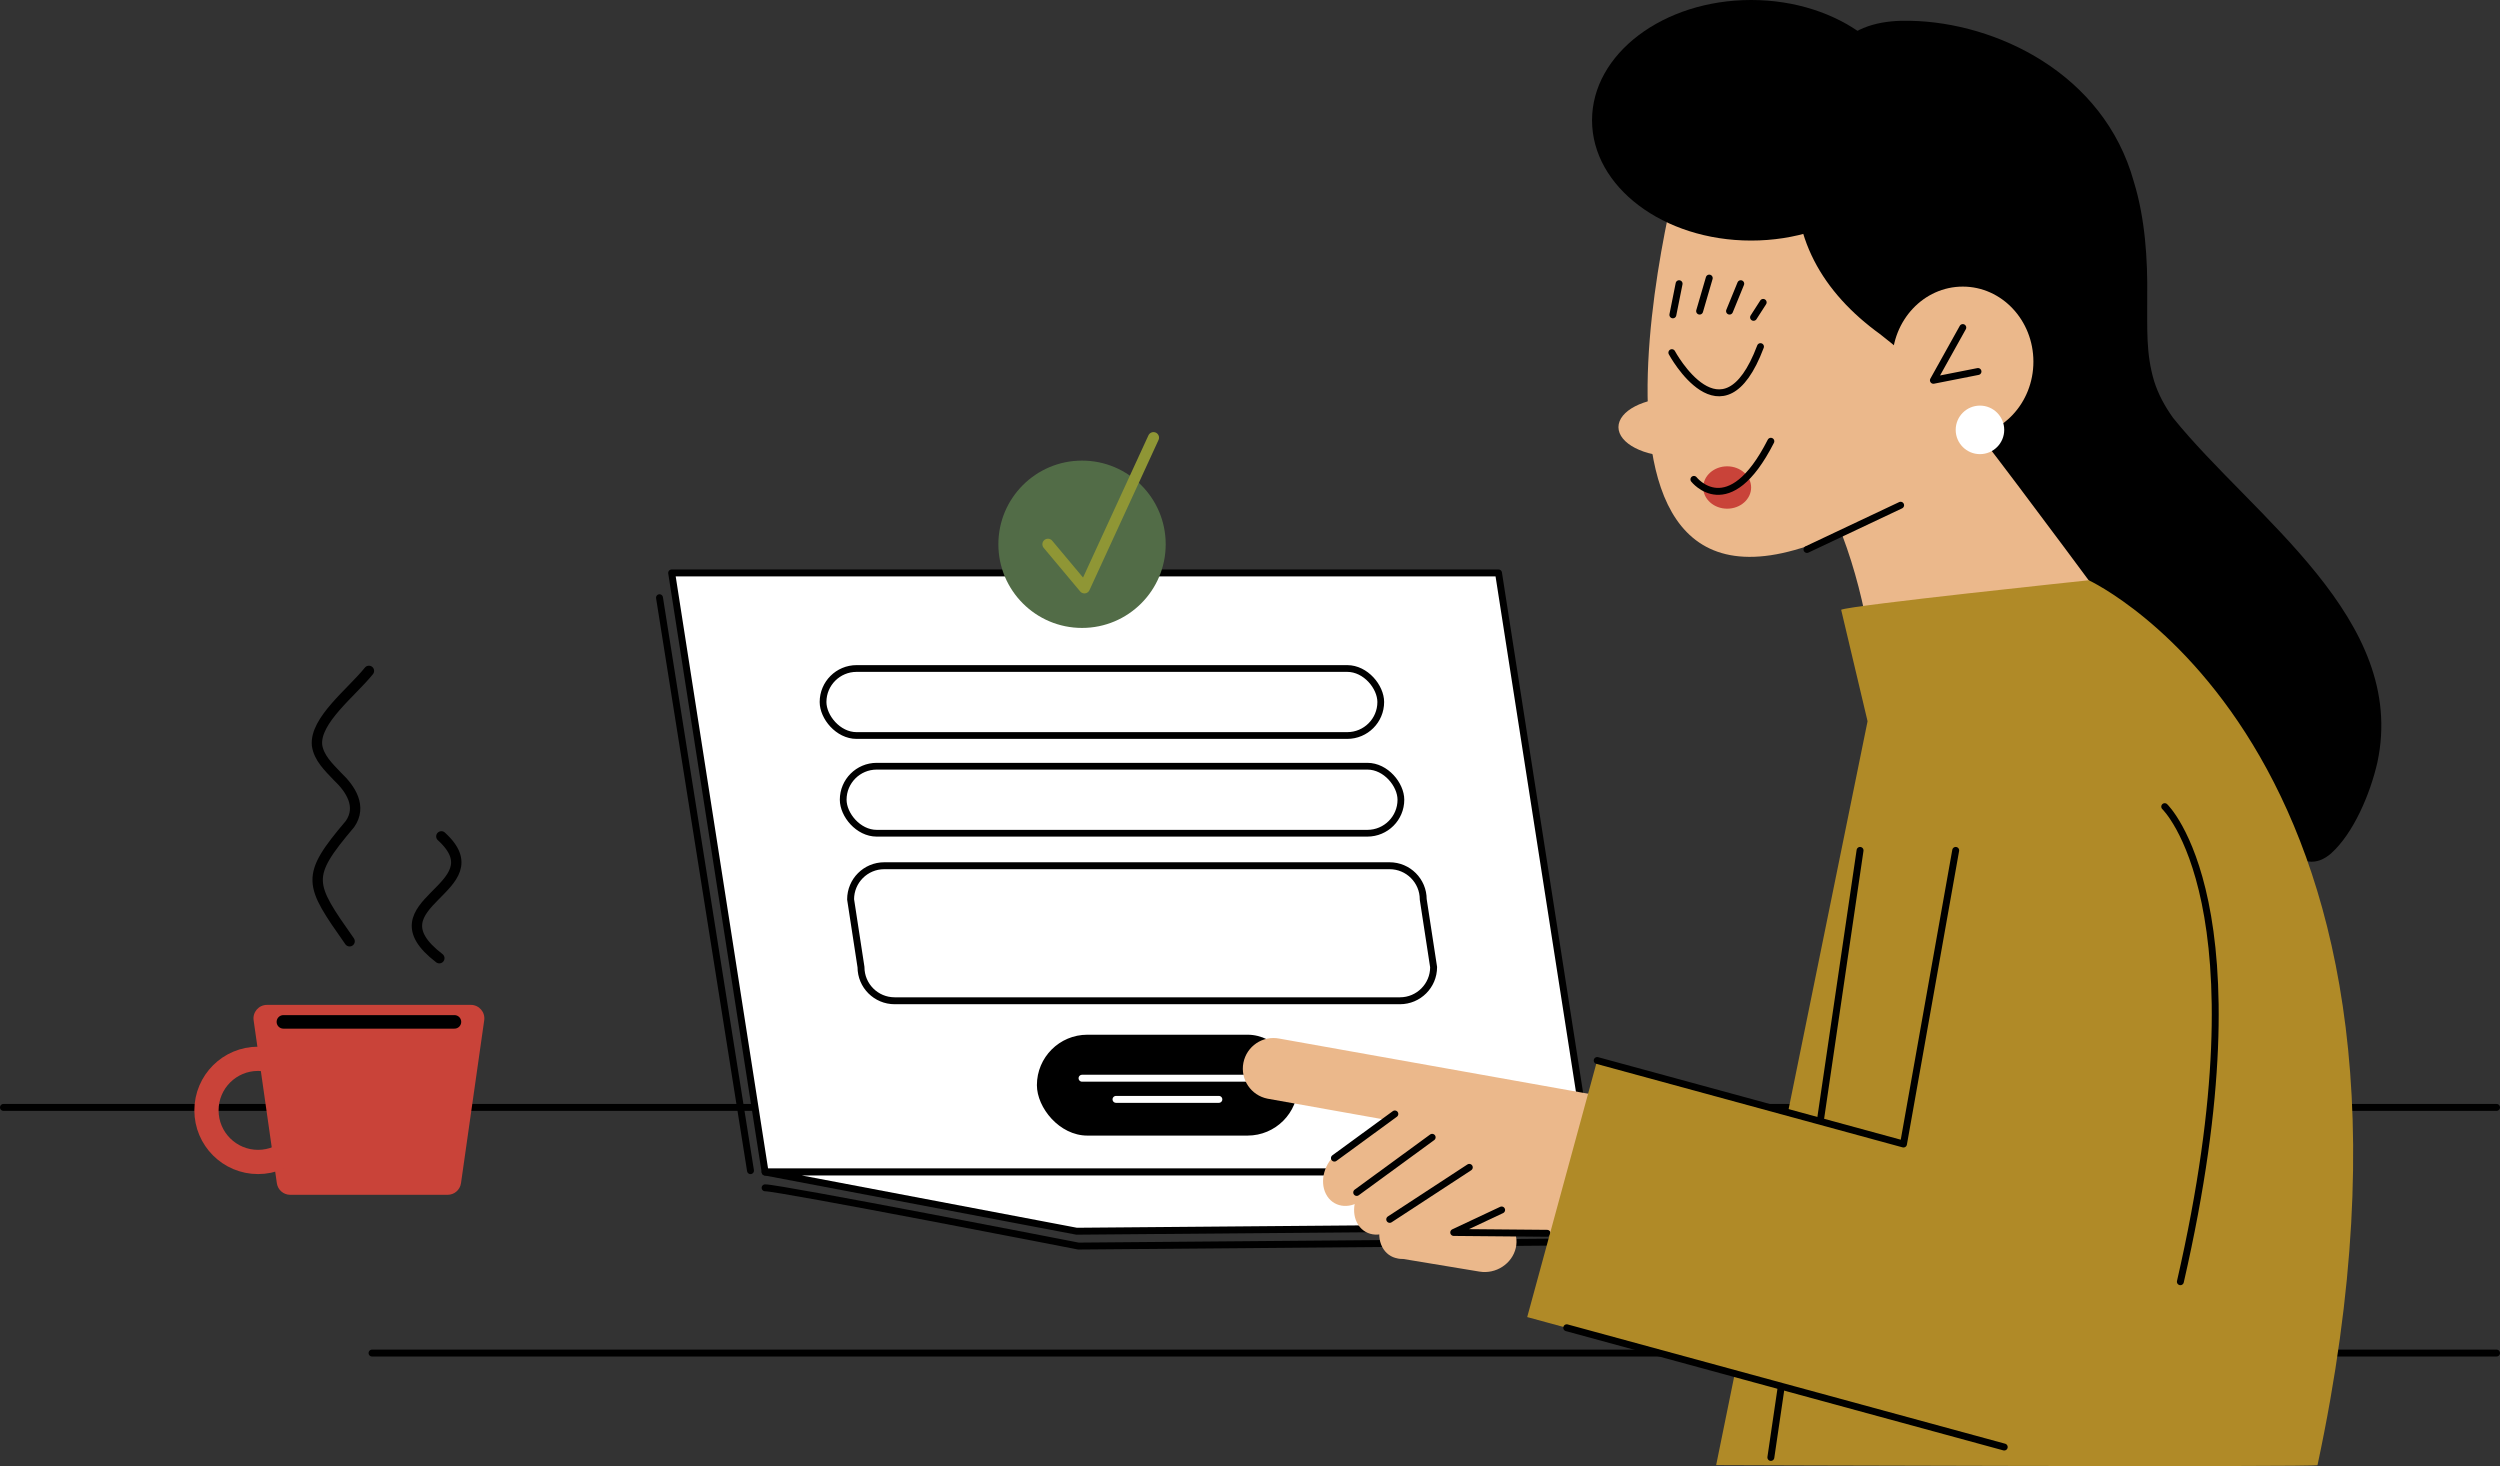 <?xml version="1.0" encoding="UTF-8"?> <svg xmlns="http://www.w3.org/2000/svg" id="Layer_2" viewBox="0 0 722.25 423.56"><rect x="0" y="0" width="722.25" height="423.56" fill="#333333" stroke="none"/><defs><style>.cls-1{stroke-width:3.91px;}.cls-1,.cls-2,.cls-3,.cls-4,.cls-5,.cls-6,.cls-7{stroke-linecap:round;stroke-linejoin:round;}.cls-1,.cls-2,.cls-3,.cls-5,.cls-7{stroke:#000;}.cls-1,.cls-2,.cls-4,.cls-5,.cls-6,.cls-7,.cls-8{fill:none;}.cls-9{fill:#b08a27;}.cls-2{stroke-width:3px;}.cls-3,.cls-5,.cls-6{stroke-width:2px;}.cls-3,.cls-10{fill:#fff;}.cls-4{stroke:#8f9635;stroke-width:3.21px;}.cls-6{stroke:#fff;}.cls-7{stroke-width:1.95px;}.cls-11{fill:#c94339;}.cls-8{stroke:#c94339;stroke-miterlimit:10;stroke-width:7px;}.cls-12{fill:#ebb88b;}.cls-13{fill:#526c47;}</style></defs><g id="illustrations"><line class="cls-3" x1="1" y1="319.93" x2="721.25" y2="319.93"></line><line class="cls-3" x1="107.48" y1="390.9" x2="721.25" y2="390.9"></line><path class="cls-11" d="M83.84,345.18h45.48c1.94,0,3.59-1.43,3.86-3.35l6.71-47.07c.34-2.35-1.49-4.45-3.86-4.45h-58.9c-2.37,0-4.2,2.1-3.86,4.45l6.71,47.07c.27,1.92,1.92,3.35,3.86,3.35Z"></path><circle class="cls-8" cx="74.55" cy="320.79" r="14.9"></circle><path class="cls-2" d="M127.51,241.63c16.59,15.08-21.55,19.15-.59,35.19"></path><path class="cls-2" d="M101,271.93c-11.74-16.72-12.9-18.51.11-33.87,3.51-5.05.23-10.12-3.68-13.81-2.46-2.6-5.33-5.29-5.84-8.95-.7-7.2,10.05-15.31,14.99-21.48"></path><line class="cls-1" x1="131.29" y1="295.22" x2="81.87" y2="295.22"></line><polygon class="cls-3" points="459.92 338.6 221.04 338.6 194.04 165.52 432.92 165.52 459.92 338.6"></polygon><polygon class="cls-3" points="549.92 353.7 311.04 355.7 221.04 338.6 459.92 338.6 549.92 353.7"></polygon><line class="cls-5" x1="190.53" y1="172.68" x2="216.82" y2="338.2"></line><path class="cls-5" d="M221.04,343.16c3.85-.09,90.51,16.83,90.51,16.83l238.37-2"></path><rect class="cls-7" x="237.78" y="193.13" width="161.12" height="19.36" rx="9.68" ry="9.68"></rect><rect class="cls-7" x="243.6" y="221.36" width="161.12" height="19.36" rx="9.68" ry="9.68"></rect><path class="cls-5" d="M404.45,289.12h-145.99c-5.37,0-9.72-4.35-9.72-9.72l-3-19.57c0-5.37,4.35-9.72,9.72-9.72h145.99c5.37,0,9.72,4.35,9.72,9.72l3,19.57c0,5.37-4.35,9.72-9.72,9.72Z"></path><rect x="299.56" y="298.93" width="75.43" height="29.14" rx="14.57" ry="14.57"></rect><line class="cls-6" x1="312.6" y1="311.5" x2="361.94" y2="311.5"></line><line class="cls-6" x1="322.41" y1="317.61" x2="352.13" y2="317.61"></line><path class="cls-12" d="M568.66,113.14l53.2,67.02-79.5,40.09s3.39-49.88-21.33-88.07c.81,1.18,47.63-19.04,47.63-19.04Z"></path><ellipse class="cls-12" cx="484" cy="123.4" rx="16.43" ry="8.51"></ellipse><path class="cls-12" d="M486.76,42.09s-47.63,166.46,57.4,105.28c-.56.47,65.51-27.35,65.51-27.35l-33.32-85.27-89.59,7.34Z"></path><path class="cls-5" d="M483,101.88s14.68,27.25,25.6-1.74"></path><ellipse cx="505.9" cy="34.75" rx="45.96" ry="34.75"></ellipse><path d="M531.5,12.71c5.43-5.58,12.95-6.91,20.46-6.7,24.54.47,55.82,15.05,64.52,46.54,3.25,10.57,4,22.4,3.85,33.24.05,9.25-.41,16.27,2,24.33,1.18,3.73,3.01,7.15,5.47,10.6,23.2,28.75,67.85,58.16,59.03,99.51-2.06,9.1-6.9,20.5-13.39,26.33-4.18,3.61-8.56,3.23-13.04-1.79-14.48-19.41-84.02-114.5-94.48-126.51-7.17-8.43-14.4-15.23-22.82-21.76-16.51-11.96-26.23-28.25-23.87-49.31.95-11.74,4.1-26.02,12.16-34.38l.11-.11Z"></path><ellipse class="cls-12" cx="567.05" cy="104.49" rx="20.4" ry="21.69"></ellipse><line class="cls-5" x1="483.29" y1="90.96" x2="485.09" y2="81.96"></line><line class="cls-5" x1="491.02" y1="89.88" x2="493.8" y2="80.34"></line><line class="cls-5" x1="499.66" y1="89.88" x2="502.9" y2="81.96"></line><line class="cls-5" x1="506.6" y1="91.68" x2="509.38" y2="87.36"></line><ellipse class="cls-11" cx="498.98" cy="140.84" rx="6.92" ry="6.12"></ellipse><path class="cls-5" d="M489.37,138.5s10.09,12.86,22.23-11.02"></path><line class="cls-5" x1="549.09" y1="145.96" x2="522.03" y2="158.74"></line><polyline class="cls-5" points="567.05 94.63 558.56 109.87 571.44 107.33"></polyline><circle class="cls-10" cx="572.01" cy="124.19" r="7.01"></circle><path class="cls-9" d="M531.91,176.16c2.65-1.29,71.53-8.52,71.53-8.52,0,0,109.86,50.69,66.09,255.62,1.99.66-173.73,0-173.73,0l43.74-214.89-7.63-32.21Z"></path><line class="cls-5" x1="537.37" y1="245.68" x2="511.6" y2="421.05"></line><path class="cls-12" d="M481.2,337.94l-115-20.53c-4.79-.94-7.92-5.58-6.98-10.38h0c.94-4.79,5.58-7.92,10.38-6.98l115,20.53c4.79.94,7.92,5.58,6.98,10.38h0c-.94,4.79-5.58,7.92-10.38,6.98Z"></path><path class="cls-12" d="M413.82,312.89l-27.39,20.18c-3.79,2.79-5.29,8.11-3.36,11.88,1.93,3.77,6.57,4.57,10.36,1.77l29.77-21.93-9.39-11.9Z"></path><path class="cls-12" d="M422.79,321.18l-27.39,20.18c-3.79,2.79-5.29,8.11-3.36,11.88,1.93,3.77,6.57,4.57,10.36,1.77l29.77-21.93-9.39-11.9Z"></path><path class="cls-12" d="M430.06,328.16l-27.39,20.18c-3.79,2.79-5.29,8.11-3.36,11.88,1.93,3.77,6.57,4.57,10.36,1.77l29.77-21.93-9.39-11.9Z"></path><path class="cls-12" d="M431.26,350.85l-15.97-2.64c-3.79,4.82-8.29,10.64-11.79,15.19l23.95,3.97c4.73.78,9.41-2.28,10.46-6.84,1.05-4.56-1.93-8.89-6.65-9.67Z"></path><ellipse class="cls-12" cx="454.5" cy="340.96" rx="31.2" ry="15.32" transform="translate(-53.23 85.95) rotate(-10.21)"></ellipse><ellipse class="cls-12" cx="441.08" cy="332.96" rx="31.2" ry="11.99" transform="translate(-52.03 83.44) rotate(-10.21)"></ellipse><line class="cls-5" x1="385.51" y1="334.58" x2="402.97" y2="321.82"></line><line class="cls-5" x1="391.95" y1="344.5" x2="413.75" y2="328.57"></line><line class="cls-5" x1="401.49" y1="352.28" x2="424.48" y2="337.25"></line><polyline class="cls-5" points="446.96 356.3 419.98 356.06 433.82 349.56"></polyline><path class="cls-9" d="M601.58,344.59l-140.16-38.22-20.21,74.13,140.16,38.22c20.47,5.58,41.59-6.49,47.17-26.96h0c5.58-20.47-6.49-41.59-26.96-47.17Z"></path><path class="cls-5" d="M625.39,233.04s29.58,28.19,4.52,137.25"></path><line class="cls-5" x1="452.63" y1="383.59" x2="579.02" y2="418.05"></line><polyline class="cls-5" points="565 245.68 549.92 330.51 461.43 306.38"></polyline><circle class="cls-13" cx="312.6" cy="157.24" r="24.17"></circle><polyline class="cls-4" points="302.75 157.24 313.29 169.83 333.24 126.44"></polyline></g></svg> 